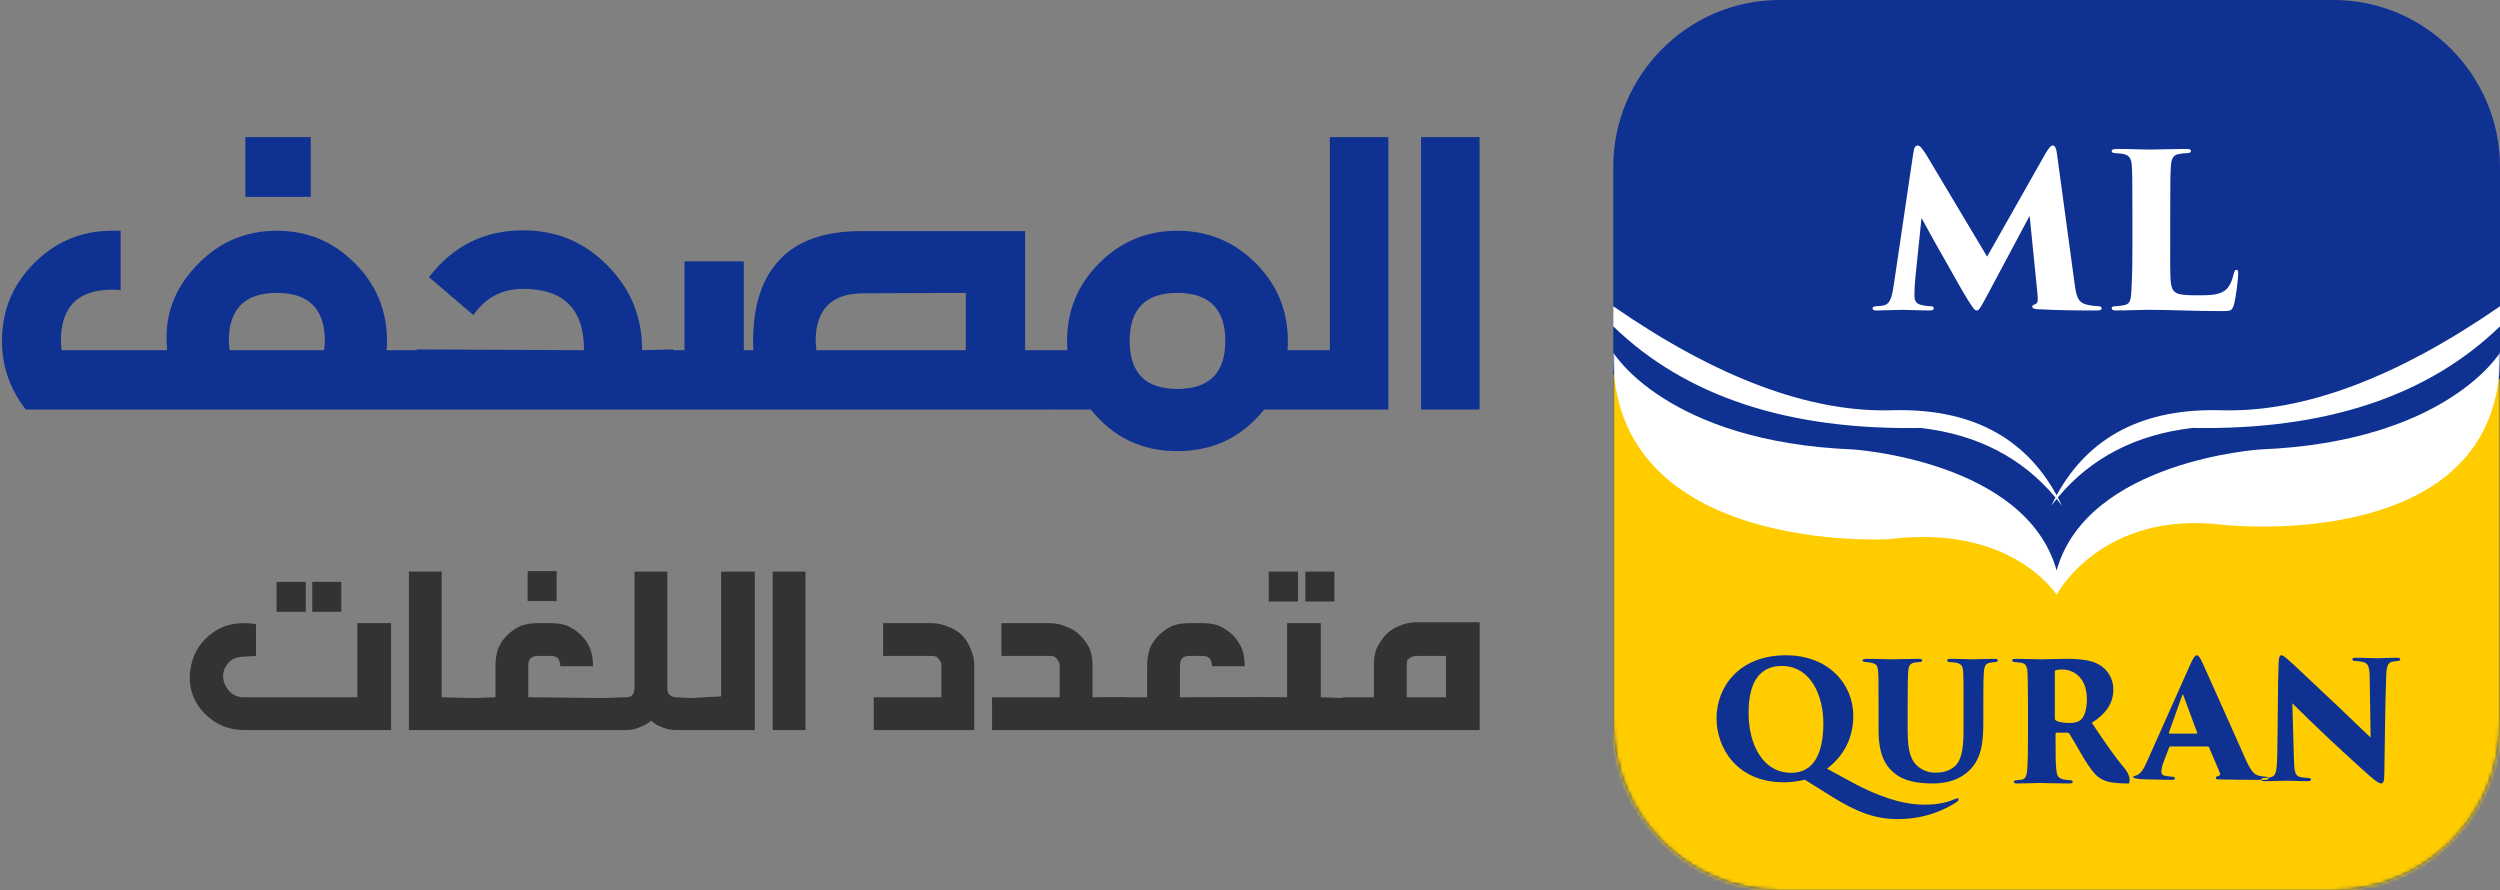 <svg xmlns="http://www.w3.org/2000/svg" xmlns:xlink="http://www.w3.org/1999/xlink" width="702" height="250" viewBox="0 0 702 250">
  <rect x="0" y="0" width="702" height="250" fill="#808080" stroke="none"/>
  <defs>
    <path id="logo-ar-a" d="M202.312,250 L46.688,250 C21.009,250 0,228.906 0,203.125 L0,46.875 C0,21.094 21.009,0 46.688,0 L202.312,0 C227.991,0 249,21.094 249,46.875 L249,203.125 C249,228.906 227.991,250 202.312,250"/>
  </defs>
  <g fill="none" fill-rule="evenodd">
    <g transform="translate(453)">
      <mask id="logo-ar-b" fill="#fff">
        <use xlink:href="#logo-ar-a"/>
      </mask>
      <use fill="#0E3192" xlink:href="#logo-ar-a"/>
      <circle cx="125" cy="108" r="99" mask="url(#logo-ar-b)"/>
      <polygon fill="#FC0" fill-rule="nonzero" points="0 105.006 32 136 85 143 124 162 160 140 235 122 250 105.006 250 257 0 257" mask="url(#logo-ar-b)"/>
      <path fill="#FFF" d="M124.5,160.2 C115.876,129.307 67.299,126.202 67.299,126.202 C15.006,124.089 0.008,99 0.008,99 C-0.888,156.004 77.391,151.401 77.391,151.401 C111.923,147.049 124.5,167 124.5,167 C124.5,167 137.074,143.049 171.605,147.401 C171.605,147.401 249.884,156.004 248.992,99 C248.992,99 233.991,124.089 181.697,126.202 C181.697,126.202 133.12,129.307 124.5,160.2 Z" mask="url(#logo-ar-b)"/>
      <path fill="#0E3192" d="M53.798,218.944 C52.108,219.353 50.007,219.672 47.952,219.672 C34.48,219.672 29,209.753 29,201.699 C29,193.145 35.074,184 48.5,184 C60.42,184 67.407,192.053 67.407,201.017 C67.407,207.796 64.165,212.756 60.009,215.85 L68.412,220.4 C77.591,225.086 83.345,225.951 87.364,225.951 C90.287,225.951 93.21,225.587 95.721,224.449 C95.995,224.358 96.406,224.176 96.68,224.176 C96.909,224.176 97,224.267 97,224.449 C97,224.768 96.589,225.086 96.269,225.314 C93.027,227.407 87.501,230 79.874,230 C73.709,230 68.594,228.18 61.287,223.63 L53.798,218.944 Z M50,217 C53.048,217 59,215.769 59,203.14 C59,195.389 55.524,187 47.286,187 C42.762,187 38,189.508 38,200.131 C38,209.021 41.952,217 50,217 Z M82.667,198.182 L82.667,205 C82.667,211.273 83.63,213.909 86.155,215.682 C88.036,216.909 89.597,216.955 90.744,216.955 C92.213,216.955 94.186,216.636 95.792,215.273 C98.362,213.091 98.362,208.318 98.362,203.636 L98.362,198.182 C98.362,191.5 98.362,190.318 98.271,188.864 C98.179,187.136 97.812,186.364 96.297,186.091 C95.792,186 95.517,186 94.599,185.909 C94.002,185.909 93.773,185.727 93.773,185.455 C93.773,185.182 94.002,185 94.829,185 C97.444,185 100.244,185.136 100.978,185.136 C101.804,185.136 104.787,185 107.036,185 C107.725,185 108,185.136 108,185.455 C108,185.682 107.816,185.864 107.22,185.909 C106.715,185.955 106.44,185.955 105.797,186.091 C104.558,186.318 104.191,187 104.053,188.864 C103.961,190.318 103.915,191.5 103.915,198.182 L103.915,202.636 C103.915,207.818 103.686,213.409 99.234,217 C96.389,219.364 92.809,220 89.688,220 C85.65,220 81.611,219.409 78.766,216.955 C76.333,214.955 74.498,211.636 74.498,205.091 L74.498,198.182 C74.498,191.136 74.498,189.864 74.36,188.409 C74.268,187.136 73.993,186.545 72.937,186.227 C72.432,186.045 71.377,185.955 70.964,185.909 C70.275,185.864 70,185.682 70,185.409 C70,185.136 70.367,185 71.239,185 C73.213,185 77.848,185.136 78.261,185.136 C78.628,185.136 84.089,185 85.742,185 C86.522,185 86.751,185.136 86.751,185.409 C86.751,185.773 86.522,185.864 85.925,185.909 C85.512,185.955 84.87,186 84.411,186.091 C83.126,186.364 82.896,187.318 82.804,188.773 C82.713,190.227 82.667,192.364 82.667,198.182 Z M116.459,206.574 L116.459,198.426 C116.459,191.25 116.369,190.324 116.324,188.843 C116.234,186.944 115.693,186.343 114.612,186.111 C113.937,185.972 113.216,185.972 112.811,185.926 C112.27,185.88 112,185.694 112,185.417 C112,185.139 112.315,185 112.991,185 C114.927,185 119.251,185.139 119.882,185.139 C120.737,185.139 125.061,185 127.133,185 C131.366,185 134.339,185.417 136.321,186.574 C138.483,187.778 140.419,190.139 140.419,193.657 C140.419,197.546 138.257,200.509 134.384,202.963 C137.131,207.037 140.419,211.991 143.166,215.231 C144.758,217.052 145.313,218.642 144.833,220 C140.194,220 138.212,219.537 136.636,218.472 C135.195,217.593 133.753,215.602 131.997,212.685 C129.925,209.167 128.889,207.269 128.079,206.019 C127.989,205.88 127.763,205.741 127.538,205.741 L124.566,205.741 C124.34,205.741 124.205,205.833 124.205,206.111 L124.205,208.472 C124.205,212.13 124.205,214.306 124.431,216.25 C124.521,217.454 124.836,218.472 126.187,218.796 C126.818,218.981 127.313,218.981 128.214,219.074 C128.934,219.12 129.024,219.306 129.024,219.583 C129.024,219.861 128.709,220 128.079,220 C125.061,220 120.152,219.861 119.837,219.861 C119.296,219.861 114.927,220 113.396,220 C112.721,220 112.495,219.861 112.495,219.537 C112.495,219.213 112.811,219.074 113.306,219.074 C113.756,219.028 114.342,218.981 114.837,218.889 C115.738,218.657 116.098,217.824 116.234,216.25 C116.414,214.306 116.459,211.065 116.459,206.574 Z M124,188.701 C124,188.327 124.096,188.28 124.287,188.187 C124.622,188.047 125.436,188 126.202,188 C128.691,188 133,189.729 133,196.364 C133,199.495 132.138,201.505 131.133,202.252 C130.367,202.813 129.41,203 128.117,203 C126.777,203 125.34,202.86 124.431,202.393 C124.144,202.252 124,202.065 124,201.692 L124,188.701 Z M166.947,209.615 L156.478,209.615 C156.25,209.615 156.158,209.706 156.067,209.933 L154.65,213.65 C154.192,214.829 153.918,216.008 153.918,216.552 C153.918,217.413 154.329,217.821 155.29,217.912 C155.792,218.003 156.524,218.048 156.89,218.093 C157.575,218.093 157.713,218.32 157.713,218.547 C157.713,218.909 157.347,219 156.753,219 C154.695,219 153.141,218.864 150.718,218.864 C145.037,218.864 145.872,218.003 146.329,217.912 C147.929,217.595 148.843,216.189 149.803,214.013 L162.01,186.63 C162.879,184.68 163.382,184 163.884,184 C164.342,184 164.753,184.635 165.53,186.267 C166.719,188.806 174.399,206.17 177.508,213.061 C179.063,216.597 180.068,217.685 181.668,217.912 C182.171,218.048 182.72,218.048 183.131,218.093 C183.726,218.093 184,218.275 184,218.547 C184,218.864 183.68,219 182.811,219 C178.331,219 173.119,218.909 170.193,218.864 C169.462,218.864 169.188,218.728 169.188,218.456 C169.188,218.184 169.416,218.003 169.828,217.912 C170.331,217.821 170.513,217.504 170.376,217.096 L167.313,209.887 C167.267,209.706 167.085,209.615 166.947,209.615 Z M156.189,206 L163.757,206 C164.022,206 164.022,205.852 163.978,205.754 L160.083,195.223 C159.951,194.878 159.862,194.977 159.773,195.223 L156.012,205.754 C155.967,205.902 156.056,206 156.189,206 Z M186.433,212.617 C186.657,203.169 186.567,192.117 186.836,186.201 C186.881,184.825 187.06,184 187.597,184 C187.955,184 188.179,184.138 189.343,185.101 C191.224,186.706 193.552,188.999 203.806,198.629 C208.373,202.94 211.463,206.013 212.672,207.113 L212.403,189.916 C212.313,187.348 212.09,186.155 210.299,185.834 C209.672,185.697 208.955,185.651 208.328,185.605 C207.746,185.605 207.522,185.376 207.522,185.146 C207.522,184.825 207.925,184.688 208.418,184.688 C210.209,184.688 213.119,184.825 214.91,184.825 C215.896,184.825 218.134,184.688 220.015,184.688 C220.687,184.688 221,184.825 221,185.101 C221,185.33 220.776,185.605 220.239,185.605 C219.657,185.651 219.433,185.651 219.119,185.743 C217.642,185.926 217.194,186.706 217.06,189.549 C216.701,198.767 216.701,207.939 216.522,217.157 C216.522,219.496 216.209,220 215.627,220 C214.91,220 213.522,218.899 210.612,216.285 C207.567,213.534 203.627,209.911 200.94,207.389 C198.433,205.05 193.955,200.739 190.687,197.483 L191.134,213.121 C191.224,216.423 191.403,217.661 192.657,218.12 C193.328,218.349 194.134,218.349 195.03,218.441 C195.701,218.487 195.925,218.624 195.925,218.899 C195.925,219.266 195.567,219.358 194.851,219.358 C193.284,219.358 191.851,219.266 189.075,219.22 C188.045,219.22 184.731,219.358 182.985,219.358 C182.358,219.358 182,219.266 182,218.899 C182,218.624 182.224,218.441 182.851,218.441 C183.254,218.395 183.836,218.395 184.328,218.303 C186.075,218.028 186.299,216.882 186.433,212.617 Z"/>
      <path fill="#FFF" d="M124.6,43.2 L129.52,79.44 C130,83.34 130.6,84.84 132.58,85.44 C133.78,85.8 135.22,85.92 136,85.98 C136.78,85.98 137.14,86.16 137.14,86.58 C137.14,87.06 136.66,87.18 135.7,87.18 C130.72,87.18 125.86,87.18 119.02,86.82 C117.88,86.76 117.64,86.4 117.64,86.1 C117.64,85.86 117.88,85.62 118.3,85.5 C119.26,85.14 119.32,84.78 119.08,82.08 L116.92,60.6 L104.56,83.76 C102.94,86.82 102.58,87.18 102.1,87.18 C101.44,87.18 101.08,86.58 99.4,83.94 C97.3,80.58 93.64,73.74 91.36,69.9 C90.34,68.16 87.7,63.24 86.56,61.2 L84.82,78.12 C84.58,80.7 84.58,82.02 84.58,82.92 C84.58,84.66 85.18,85.38 86.68,85.68 C87.58,85.86 88.12,85.92 88.9,85.98 C89.8,85.98 89.98,86.16 89.98,86.52 C89.98,87 89.74,87.18 88.78,87.18 C86.14,87.18 82.84,87 81.04,87 C79.18,87 76.36,87.18 74.14,87.18 C73.54,87.18 72.82,87.18 72.82,86.58 C72.82,86.22 73.18,85.98 74.02,85.98 C74.5,85.92 75.16,85.92 75.82,85.8 C77.56,85.44 78.16,84.06 78.76,80.1 L84.22,43.2 C84.46,41.4 84.88,40.86 85.48,40.86 C86.14,40.86 86.56,41.46 87.82,43.32 L104.98,72.06 L121.42,43.02 C122.38,41.46 122.86,40.86 123.46,40.86 C124.06,40.86 124.42,41.7 124.6,43.2 Z M156.4,59.82 L156.4,69.84 C156.4,75.9 156.22,80.22 157.24,81.48 C158.08,82.62 159.22,82.92 164.2,82.92 C167.5,82.92 169.42,82.86 171.1,81.96 C172.54,81.3 173.56,79.74 174.22,76.92 C174.4,76.26 174.52,75.78 175,75.78 C175.42,75.78 175.48,76.08 175.48,76.92 C175.48,78.3 174.82,84 174.22,85.74 C173.74,87.3 173.26,87.36 170.86,87.36 C162.58,87.36 157,87 150.64,87 C147.82,87 144.58,87.18 141.28,87.18 C140.44,87.18 139.96,87.06 139.96,86.52 C139.96,86.16 140.32,85.98 141.16,85.98 C141.88,85.92 142.54,85.86 143.2,85.74 C145.36,85.38 145.42,84.3 145.6,79.5 C145.72,77.1 145.78,73.5 145.78,69.78 L145.78,59.22 C145.78,49.44 145.72,48.36 145.6,46.44 C145.48,44.76 145.06,43.74 143.56,43.32 C143.02,43.14 142.12,43.08 141.22,43.02 C140.56,43.02 139.96,42.9 139.96,42.42 C139.96,41.94 140.56,41.82 141.76,41.82 C145.18,41.82 148.3,42 150.64,42 C151.18,42 158.62,41.82 160.78,41.82 C161.86,41.82 162.22,42 162.22,42.36 C162.22,42.9 161.62,43.02 160.78,43.02 C160.18,43.08 159.58,43.08 158.74,43.26 C157.12,43.56 156.7,44.7 156.58,46.8 C156.46,48.72 156.4,49.92 156.4,59.82 Z"/>
      <path fill="#FFF" fill-rule="nonzero" d="M124.837,139.687 C125.238,140.44 125.625,141.212 126,142 C125.51,141.35 125.01,140.715 124.5,140.094 C123.99,140.715 123.49,141.35 123,142 C123.375,141.212 123.762,140.44 124.163,139.687 C114.837,128.532 102.239,122.025 86.371,120.165 C49.113,120.827 20.323,111.317 2.27373675e-12,91.636 L2.84217094e-14,86 C29.129,106.13 55.21,115.865 78.242,115.203 C100.022,114.577 115.441,122.53 124.5,139.062 C133.559,122.53 148.978,114.577 170.758,115.203 C193.79,115.865 219.871,106.13 249,86 L249,91.636 C228.677,111.317 199.887,120.827 162.629,120.165 C146.761,122.025 134.163,128.532 124.837,139.687 Z"/>
    </g>
    <g transform="translate(0 38)">
      <path fill="#333" d="M415.493,167 L377,167 L377,157.788 L385.789,157.788 L385.789,148.576 C385.789,146.988 386.04,145.505 386.541,144.127 C387.252,142.664 388.129,141.348 389.173,140.179 C390.301,139.051 391.534,138.257 392.871,137.797 C394.375,137.087 395.962,136.732 397.633,136.732 L415.493,136.732 L415.493,167 Z M406.031,146.195 L397.633,146.195 C396.756,146.195 395.962,146.55 395.252,147.26 C395.085,147.552 395.001,147.991 395.001,148.576 L395.001,157.788 L406.031,157.788 L406.031,146.195 Z M364.483,130.904 L356.273,130.904 L356.273,122.507 L364.483,122.507 L364.483,130.904 Z M374.697,130.904 L366.551,130.904 L366.551,122.507 L374.697,122.507 L374.697,130.904 Z M370.875,157.788 L377,158.006 L377,167 L355,167 L355,157.736 L361.412,157.788 L361.412,136.983 L370.875,136.983 L370.875,157.788 Z M333.713,136.983 L337.912,136.983 C339.5,136.983 340.983,137.233 342.361,137.735 C345.411,139.197 347.521,141.307 348.691,144.064 C349.234,145.568 349.505,147.156 349.505,148.827 L349.505,149.077 L340.293,149.077 L340.293,148.827 C340.293,148.158 340.105,147.532 339.729,146.947 C339.228,146.445 338.622,146.195 337.912,146.195 L333.713,146.195 C333.045,146.195 332.418,146.445 331.833,146.947 C331.499,147.532 331.332,148.158 331.332,148.827 L331.332,157.788 L355,157.736 L355,167 L316,167 L316,157.788 L322.12,157.788 L322.12,148.827 C322.12,147.239 322.371,145.652 322.872,144.064 C324.084,141.307 326.193,139.197 329.201,137.735 C330.622,137.233 332.126,136.983 333.713,136.983 Z M281.199,136.983 L294.923,136.983 C296.427,136.983 297.993,137.338 299.623,138.048 C302.213,138.967 304.323,140.972 305.952,144.064 C306.495,145.443 306.767,146.947 306.767,148.576 L306.767,157.788 L316,157.736 L316,167 L278.567,167 L278.567,157.788 L297.555,157.788 L297.555,148.576 C297.555,148.033 297.116,147.323 296.239,146.445 C295.904,146.278 295.466,146.195 294.923,146.195 L281.199,146.195 L281.199,136.983 Z M247.985,136.983 L261.709,136.983 C263.213,136.983 264.78,137.338 266.409,138.048 C269.292,139.092 271.318,141.098 272.488,144.064 C273.198,145.568 273.553,147.072 273.553,148.576 L273.553,167 L245.353,167 L245.353,157.788 L264.341,157.788 L264.341,148.576 C264.341,148.033 263.903,147.323 263.025,146.445 C262.691,146.278 262.252,146.195 261.709,146.195 L247.985,146.195 L247.985,136.983 Z M226.177,167 L216.965,167 L216.965,122.507 L226.177,122.507 L226.177,167 Z M211.952,167 L194,167 L194,158.006 L202.489,157.537 L202.489,122.507 L211.952,122.507 L211.952,167 Z M187.387,122.507 L187.387,155.407 C187.387,155.783 187.47,156.221 187.637,156.723 C188.348,157.433 189.037,157.788 189.705,157.788 L194,158.006 L194,167 L189.705,167 C188.243,167 186.76,166.645 185.256,165.935 C184.42,165.642 183.627,165.12 182.875,164.368 C181.914,165.12 181.036,165.642 180.243,165.935 C178.822,166.645 177.339,167 175.793,167 L169,167 L169,158.006 L175.793,157.788 C176.838,157.788 177.527,157.433 177.861,156.723 C178.07,156.096 178.175,155.657 178.175,155.407 L178.175,122.507 L187.387,122.507 Z M156.304,130.779 L148.157,130.779 L148.157,122.381 L156.304,122.381 L156.304,130.779 Z M150.727,136.983 L154.925,136.983 C156.513,136.983 157.996,137.233 159.375,137.735 C162.424,139.197 164.534,141.307 165.704,144.064 C166.247,145.568 166.519,147.156 166.519,148.827 L166.519,149.077 L157.307,149.077 L157.307,148.827 C157.307,148.158 157.119,147.532 156.743,146.947 C156.241,146.445 155.636,146.195 154.925,146.195 L150.727,146.195 C150.058,146.195 149.432,146.445 148.847,146.947 C148.512,147.532 148.345,148.158 148.345,148.827 L148.345,157.788 L169,158.006 L169,167 L133,167 L133,158.006 L139.133,157.788 L139.133,148.827 C139.133,147.239 139.384,145.652 139.885,144.064 C141.097,141.307 143.207,139.197 146.215,137.735 C147.635,137.233 149.139,136.983 150.727,136.983 Z M124.031,157.788 L133,158.006 L133,167 L114.819,167 L114.819,122.507 L124.031,122.507 L124.031,157.788 Z M85.867,133.787 L77.657,133.787 L77.657,125.389 L85.867,125.389 L85.867,133.787 Z M95.831,133.787 L87.684,133.787 L87.684,125.389 L95.831,125.389 L95.831,133.787 Z M109.805,167 L68.759,167 C65.04,167 61.855,165.966 59.202,163.898 C56.549,161.83 54.784,159.365 53.907,156.503 C53.029,153.642 53.071,150.623 54.032,147.448 C54.993,144.273 56.915,141.662 59.797,139.615 C62.889,137.317 66.92,136.523 71.892,137.233 L71.892,146.195 C69.552,146.362 68.153,146.445 67.693,146.445 C66.022,146.612 64.748,147.27 63.871,148.419 C62.993,149.568 62.586,150.801 62.649,152.117 C62.711,153.433 63.213,154.665 64.153,155.814 C65.093,156.963 66.356,157.621 67.944,157.788 L100.343,157.788 L100.343,136.983 L109.805,136.983 L109.805,167 Z"/>
      <path fill="#0E3192" d="M399.033,77 L399.033,0.5 L415.467,0.5 L415.467,77 L399.033,77 Z M370,77 L370,60.34 L373.42,60.34 L373.42,0.5 L389.853,0.5 L389.853,77 L370,77 Z M370,77 L354.947,77 C348.751,84.782 340.629,88.673 330.58,88.673 C320.607,88.673 312.522,84.782 306.327,77 L296,77 L296,60.34 L299.753,60.34 C299.678,59.736 299.64,58.867 299.64,57.733 C299.64,49.196 302.662,41.904 308.707,35.86 C314.751,29.816 322.042,26.793 330.58,26.793 C339.193,26.793 346.522,29.816 352.567,35.86 C358.611,41.904 361.633,49.196 361.633,57.733 C361.633,58.867 361.596,59.736 361.52,60.34 L370,60.34 L370,77 Z M330.58,44.247 C321.664,44.247 317.207,48.742 317.207,57.733 C317.207,66.724 321.664,71.22 330.58,71.22 C339.571,71.22 344.067,66.724 344.067,57.733 C344.067,48.742 339.571,44.247 330.58,44.247 Z M296.013,77 L189,77 L189,60.34 L192.2,60.34 L192.2,35.407 L208.86,35.407 L208.86,60.34 L211.58,60.34 C211.504,59.811 211.467,58.98 211.467,57.847 C211.467,47.722 213.998,40.034 219.06,34.783 C224.122,29.532 231.64,26.907 241.613,26.907 L287.853,26.907 L287.853,60.34 L296.013,60.34 L296.013,77 Z M271.193,44.247 L242.407,44.36 C233.491,44.36 229.033,48.856 229.033,57.847 C229.033,58.451 229.109,59.282 229.26,60.34 L271.193,60.34 L271.193,44.247 Z M189,60.113 L189,77 L117,77 L117,60.113 L163.98,60.34 L163.98,60.113 C163.98,48.78 158.276,43.113 146.867,43.113 C140.973,43.113 136.327,45.569 132.927,50.48 L120.46,39.827 C127.184,31.062 135.987,26.68 146.867,26.68 C156.236,26.68 164.131,29.967 170.553,36.54 C177.051,43.038 180.3,50.896 180.3,60.113 L180.3,60.34 L189,60.113 Z M87.253,17.273 L68.893,17.273 L68.893,0.5 L87.253,0.5 L87.253,17.273 Z M117,77 L7.24,77 C2.782,71.258 0.553,64.836 0.553,57.733 C0.553,49.196 3.576,41.904 9.62,35.86 C15.664,29.816 22.956,26.793 31.493,26.793 L33.873,26.793 L33.873,43.453 C33.344,43.378 32.551,43.34 31.493,43.34 C21.898,43.34 17.1,48.138 17.1,57.733 C17.1,58.262 17.176,59.131 17.327,60.34 L46.907,60.34 L46.793,57.733 C46.491,49.498 49.513,42.207 55.86,35.86 C61.904,29.816 69.196,26.793 77.733,26.793 C86.271,26.793 93.562,29.816 99.607,35.86 C105.651,41.904 108.673,49.196 108.673,57.733 C108.673,58.867 108.636,59.736 108.56,60.34 L117,60.34 L117,77 Z M64.473,60.34 L90.993,60.34 C91.144,59.131 91.22,58.262 91.22,57.733 C91.22,48.742 86.724,44.247 77.733,44.247 C68.742,44.247 64.247,48.742 64.247,57.733 C64.247,58.262 64.322,59.131 64.473,60.34 Z"/>
    </g>
  </g>
</svg>

